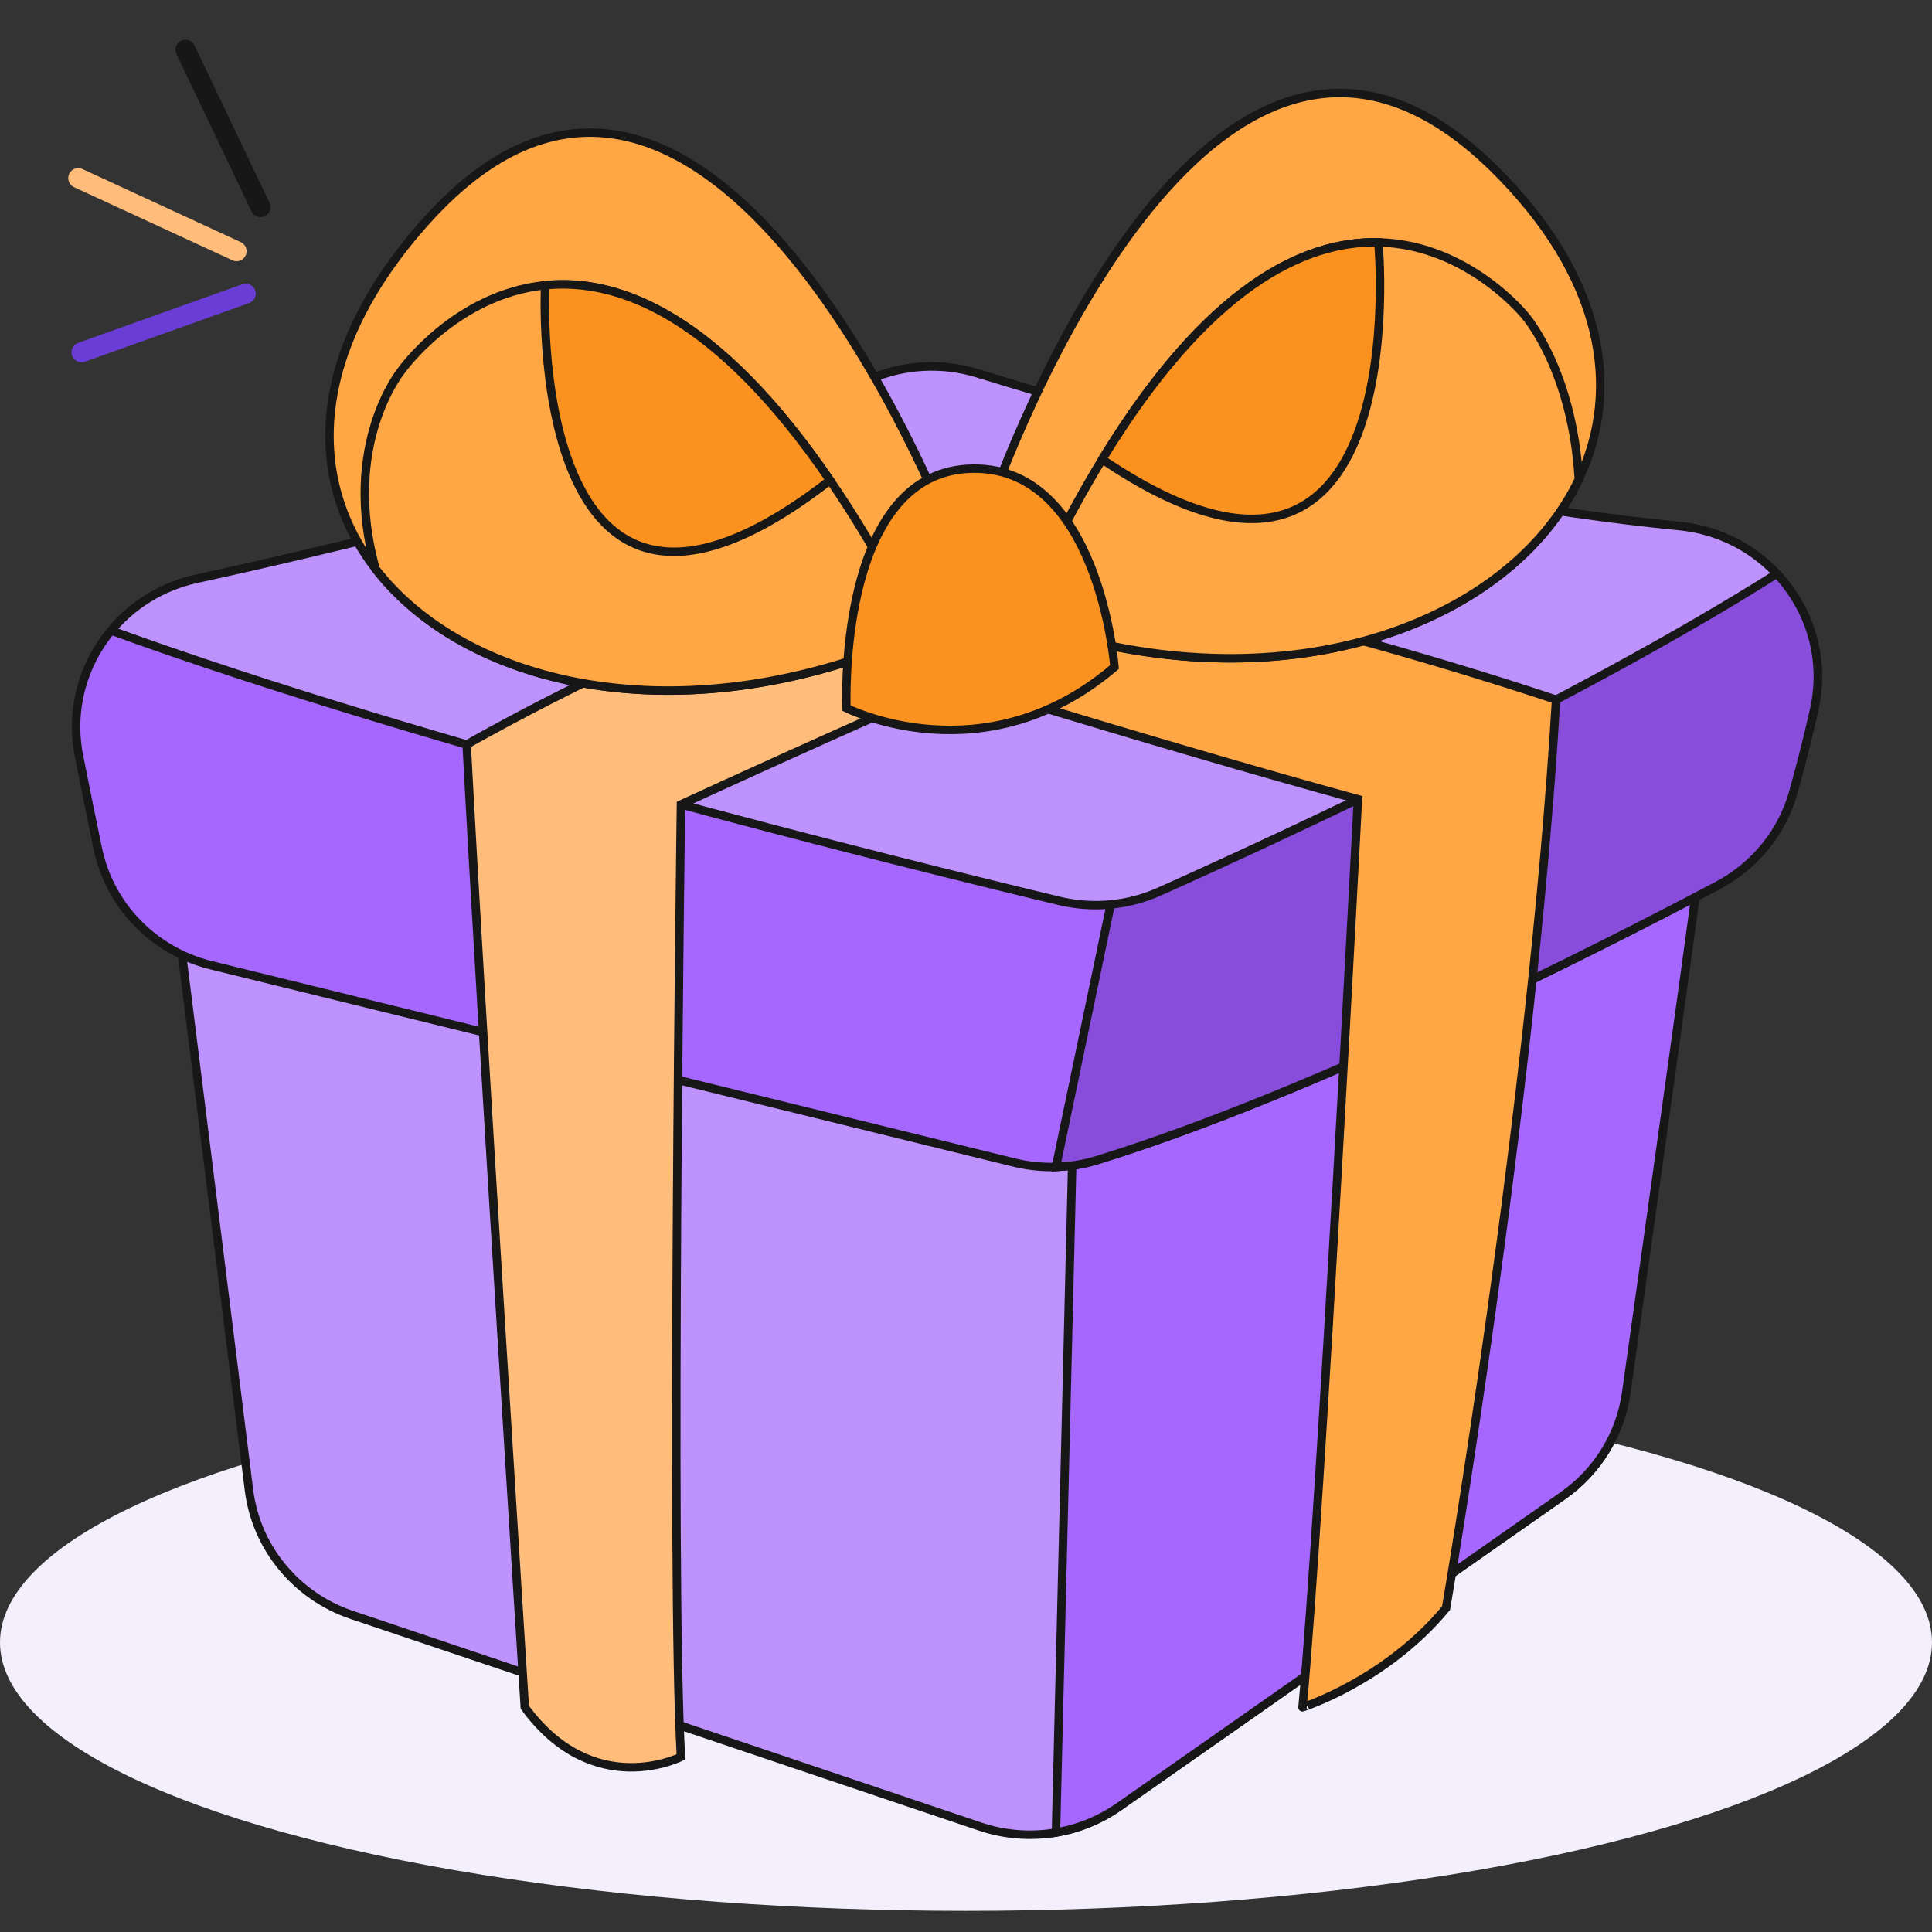 <svg width="457" height="457" viewBox="0 0 457 457" fill="none" xmlns="http://www.w3.org/2000/svg">
<rect x="0" y="0" width="457" height="457" fill="#333333" stroke="none"/>
<g clip-path="url(#clip0_1_1871)">
<ellipse cx="228.5" cy="388.5" rx="228.5" ry="63.5" fill="#F4EFFC"/>
<path d="M55.964 59.422L18.507 42.129" stroke="#FFBD7B" stroke-width="4.728" stroke-linecap="round"/>
<path d="M61.625 48.995L43.872 11.754" stroke="#171717" stroke-width="4.728" stroke-linecap="round"/>
<path d="M58.131 69.463L19.277 83.339" stroke="#6A3ED6" stroke-width="4.728" stroke-linecap="round"/>
<path d="M402.324 201.797C402.324 203.928 389.796 293.023 384.655 329.499C383.269 339.284 377.862 348.075 369.693 353.793L264.686 427.367C260.184 430.528 255.079 432.579 249.778 433.476C243.864 434.48 237.702 434.045 231.868 432.073L83.228 382.003C70.043 377.563 60.595 366.082 58.89 352.453L40.679 206.778L396.127 201.886L402.324 201.797Z" fill="#BE92FD" stroke="#171717" stroke-width="2"/>
<path d="M402.324 201.797C402.324 203.928 389.795 293.023 384.654 329.499C383.269 339.284 377.861 348.075 369.692 353.793L264.685 427.367C260.183 430.528 255.078 432.579 249.777 433.476L253.613 275.709L396.126 201.886L402.324 201.797Z" fill="#A567FD" stroke="#171717" stroke-width="2"/>
<path d="M429.139 167.772C427.834 173.641 426.209 180.158 424.211 187.333C421.583 196.807 415.101 204.789 406.328 209.433C378.137 224.351 311.284 258.394 259.571 274.403C257.618 275.007 255.629 275.442 253.613 275.709C252.406 275.877 251.198 275.975 249.99 276.019C249.919 276.028 249.848 276.028 249.777 276.028C246.465 276.135 243.144 275.788 239.895 274.989C207.423 267.007 100.809 240.839 49.966 228.329C36.381 224.99 25.956 214.273 23.142 200.749C21.756 194.125 20.211 186.551 18.675 178.782C16.526 167.878 19.625 157.143 26.276 149.152C31.275 143.149 38.263 138.71 46.53 136.907C87.499 127.983 156.704 111.13 205.736 89.731C213.816 86.215 222.908 85.727 231.335 88.346C260.459 97.394 332.364 118.154 397.183 124.432C402.058 124.902 406.595 126.296 410.644 128.427C414.284 130.319 417.534 132.805 420.287 135.717C428.056 143.984 431.821 155.767 429.139 167.772Z" fill="#A567FD" stroke="#171717" stroke-width="2"/>
<path d="M429.139 167.772C427.834 173.641 426.209 180.158 424.211 187.333C421.583 196.807 415.101 204.789 406.328 209.433C378.136 224.351 311.284 258.394 259.571 274.403C257.617 275.007 255.628 275.442 253.613 275.708C251.704 275.877 250.461 275.975 249.99 276.019C249.848 276.028 249.777 276.037 249.777 276.037V276.028L262.723 213.944L410.643 128.427C414.284 130.319 417.534 132.805 420.286 135.717C428.056 143.984 431.821 155.767 429.139 167.772Z" fill="#884DDB" stroke="#171717" stroke-width="2"/>
<path d="M420.285 135.721C372.242 166.106 301.642 198.625 274.211 210.908C266.792 214.225 258.473 214.996 250.563 213.096C213.704 204.238 101.162 176.381 26.279 149.152C31.27 143.154 38.263 138.706 46.527 136.904C87.496 127.983 156.705 111.128 205.738 89.735C213.812 86.211 222.904 85.727 231.332 88.345C260.454 97.391 332.364 118.157 397.181 124.432C406.438 125.329 414.475 129.543 420.285 135.721Z" fill="#BE92FD" stroke="#171717" stroke-width="2"/>
<path d="M342.046 380.404C342.046 380.404 362.35 262.203 368.075 165.503C368.075 165.503 286.625 137.91 249.496 137.91C212.366 137.91 204.857 154.57 204.857 154.57C204.857 154.57 273.021 175.869 321.209 189.06C321.209 189.06 312.481 356.956 308.101 403.85C308.1 403.851 327.724 397.675 342.046 380.404Z" fill="#FFA645" stroke="#171717" stroke-width="2"/>
<path d="M242.4 154.571C239.896 154.571 187.999 177.884 161.075 190.291C161.075 190.291 158.59 372.999 161.075 415.574C161.075 415.574 140.407 426.063 124.139 403.85C124.139 403.85 113.53 236.539 110.387 176.118C110.387 176.118 166.061 144.081 204.856 136.059C243.651 128.037 242.4 154.571 242.4 154.571Z" fill="#FFBD7B" stroke="#171717" stroke-width="2"/>
<path d="M373.456 113.377V113.386C357.42 147.029 305.449 167.212 246.952 148.645C244.404 147.837 241.838 146.958 239.272 145.999L233.5 121.457C233.5 121.457 283.997 -28.284 353.211 39.705C379.343 65.375 383.605 92.075 373.456 113.377Z" fill="#FFA645" stroke="#171717" stroke-width="2"/>
<path d="M373.457 113.377V113.386C357.421 147.029 305.451 167.212 246.954 148.646V134.03C251.597 124.503 256.197 116.076 260.725 108.644C285.641 67.773 308.487 56.931 326.051 57.331C347.343 57.81 360.857 74.814 360.857 74.814C360.857 74.814 371.957 87.565 373.457 113.377Z" fill="#FFA645" stroke="#171717" stroke-width="2"/>
<path d="M260.725 108.662V108.644C285.64 67.773 308.487 56.931 326.05 57.331C326.05 57.331 335.489 159.23 260.725 108.662Z" fill="#FB921F" stroke="#171717" stroke-width="2"/>
<path d="M224.052 124.263L219.328 149.214C216.593 150.466 213.876 151.629 211.159 152.703C158.372 173.632 109.775 161.68 88.82 134.545V134.536C72.517 113.43 72.935 83.143 101.091 51.985C167.313 -21.287 224.052 124.263 224.052 124.263Z" fill="#FFA645" stroke="#171717" stroke-width="2"/>
<path d="M211.161 137.866V152.703C158.373 173.632 109.777 161.68 88.822 134.545V134.536C80.626 105.03 94.94 87.645 94.94 87.645C94.94 87.645 107.708 69.611 128.947 67.471C146.457 65.695 169.73 74.734 196.333 113.608C201.181 120.667 206.118 128.72 211.161 137.866Z" fill="#FFA645" stroke="#171717" stroke-width="2"/>
<path d="M196.331 113.608C123.832 169.938 128.946 67.471 128.946 67.471C146.456 65.695 169.729 74.734 196.331 113.608Z" fill="#FB921F" stroke="#171717" stroke-width="2"/>
<path d="M263.622 157.788C263.622 157.788 259.9 109.138 228.894 110.896C197.888 112.654 200.224 167.489 200.224 167.489C200.224 167.489 232.824 184.099 263.622 157.788Z" fill="#FB921F" stroke="#171717" stroke-width="2"/>
</g>
<defs>
<clipPath id="clip0_1_1871">
<rect width="457" height="457" fill="white"/>
</clipPath>
</defs>
</svg>
